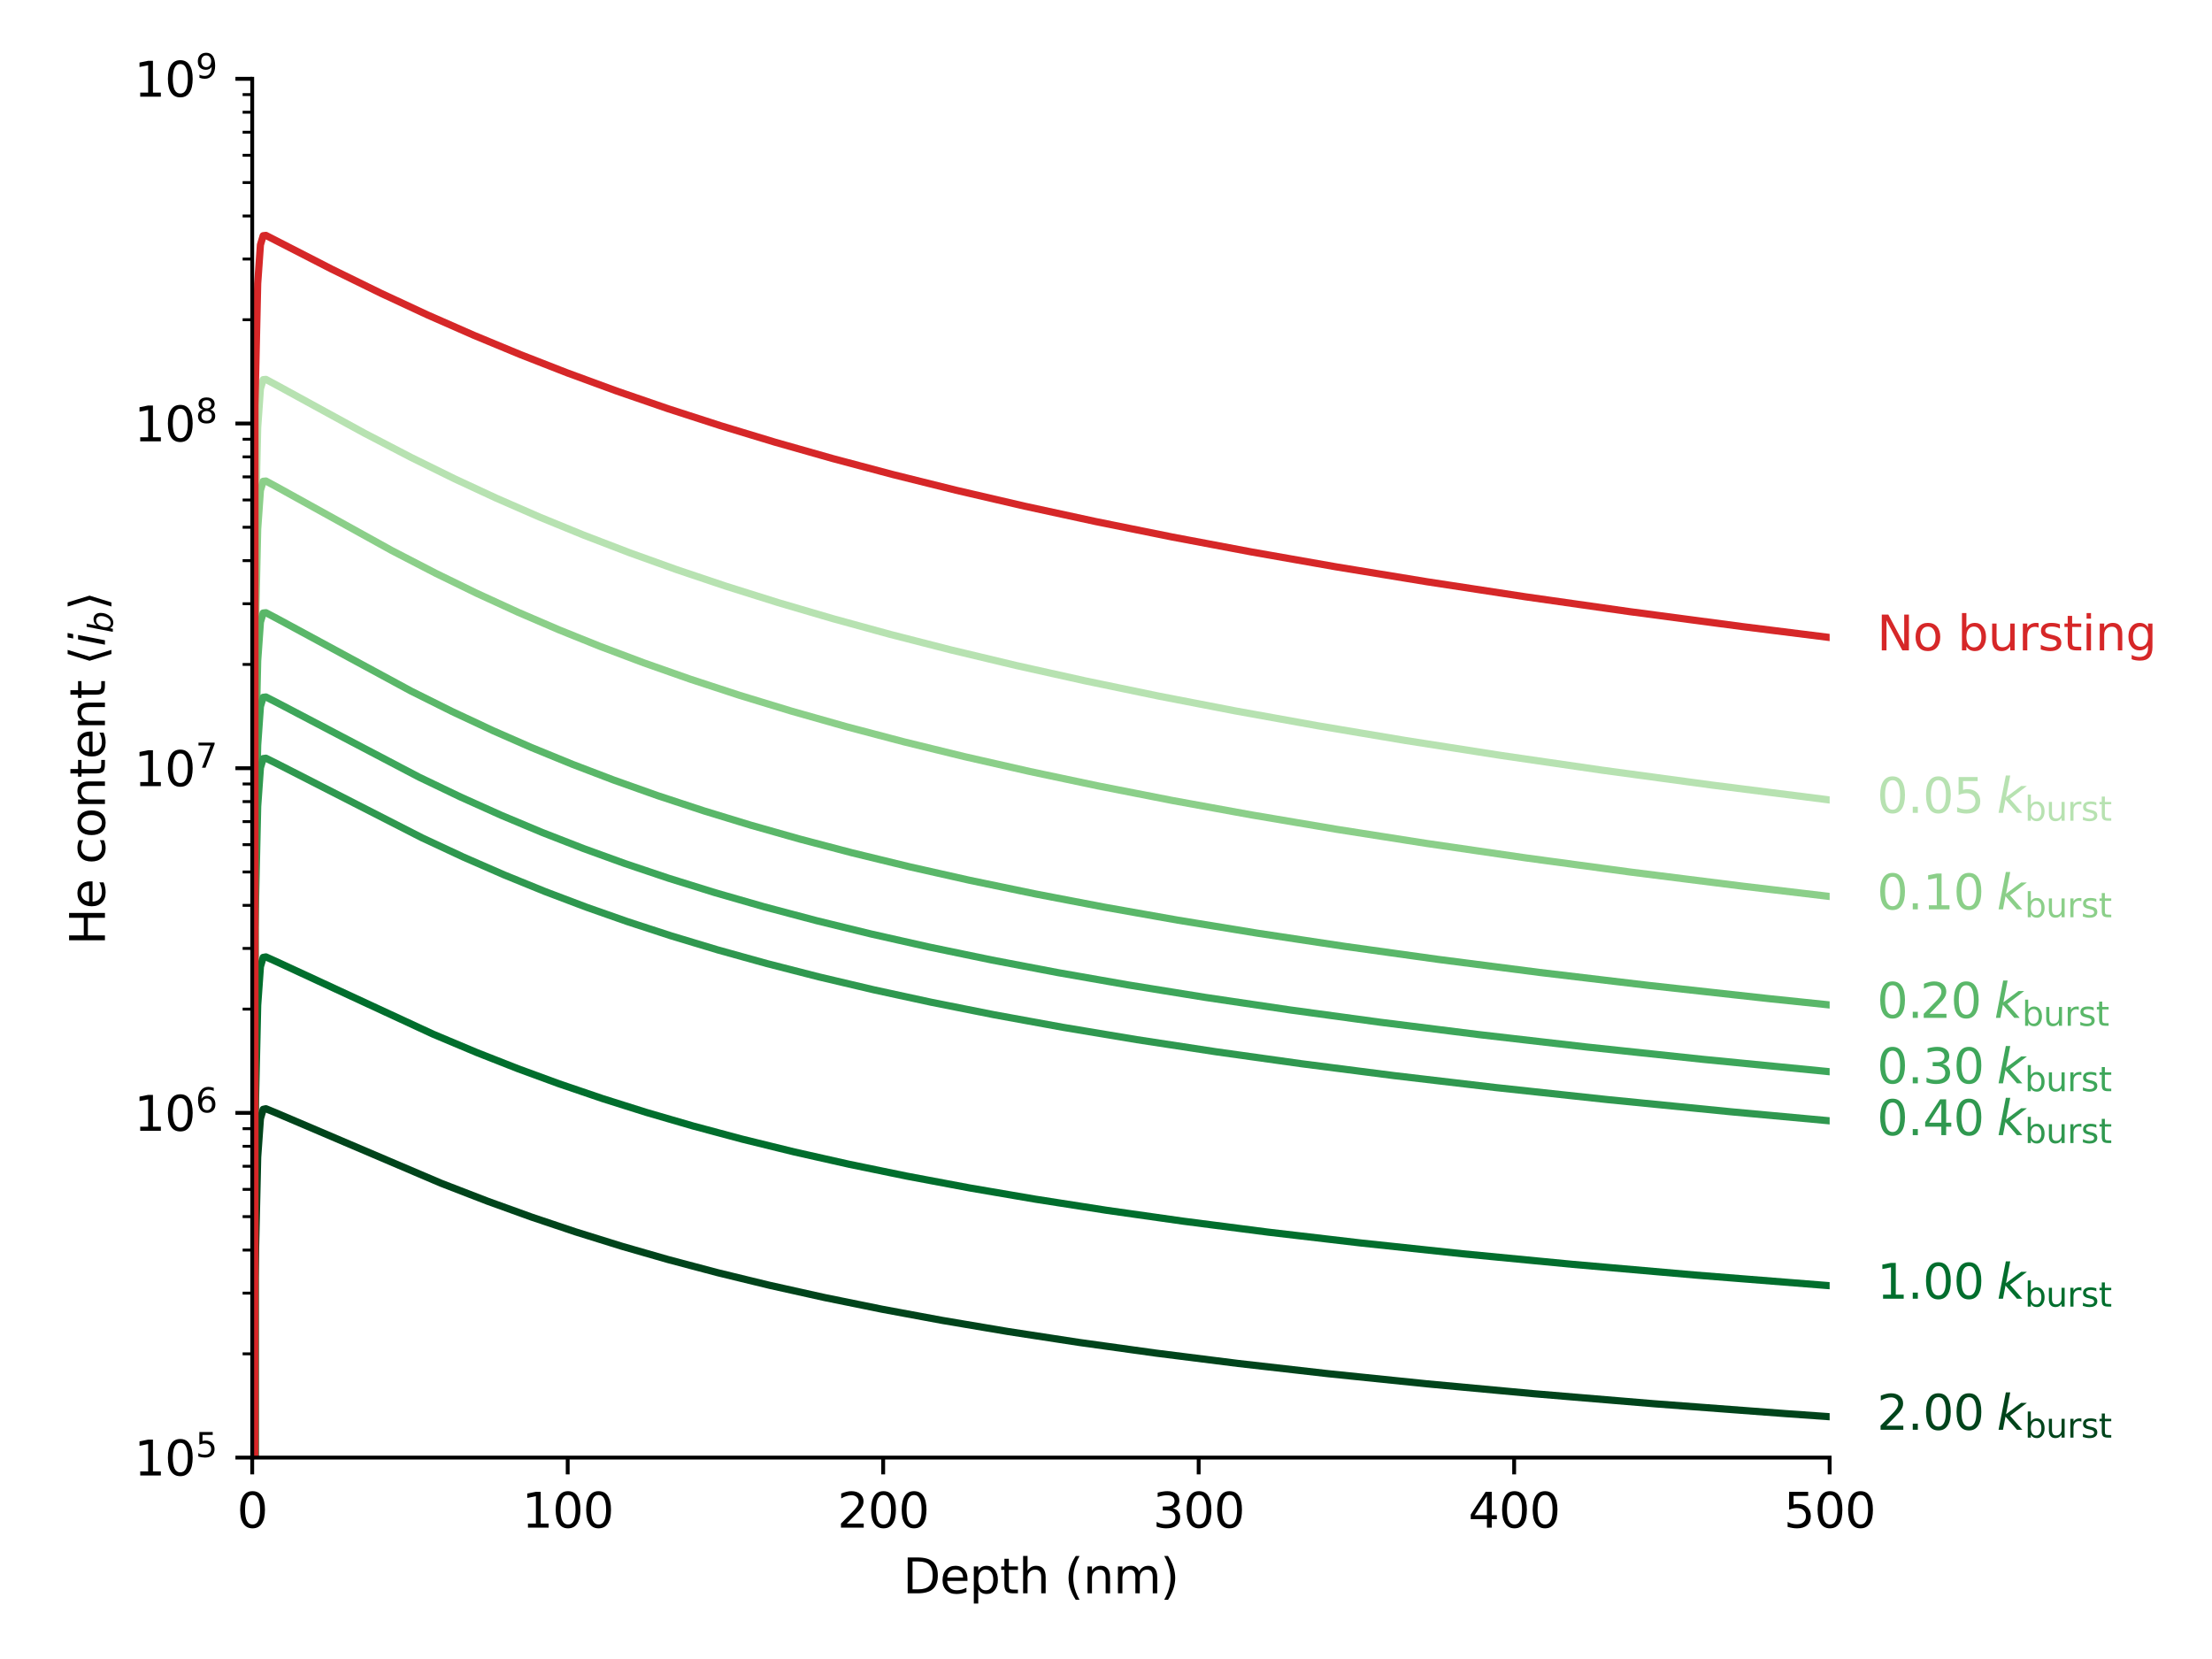 <?xml version="1.0"?>
 <svg xmlns:xlink="http://www.w3.org/1999/xlink" width="460.8" height="345.6" viewBox="0 0 460.8 345.6" xmlns="http://www.w3.org/2000/svg" version="1.1">  <defs> <style type="text/css">*{stroke-linejoin: round; stroke-linecap: butt}</style> </defs> <g id="figure_1"> <g id="patch_1"> <path d="M 0 345.6 L 460.8 345.6 L 460.8 0 L 0 0 z " style="fill: #ffffff"></path> </g> <g id="axes_1"> <g id="patch_2"> <path d="M 52.541 303.64 L 381.146 303.64 L 381.146 16.416 L 52.541 16.416 z " style="fill: #ffffff"></path> </g> <g id="matplotlib.axis_1"> <g id="xtick_1"> <g id="line2d_1"> <defs> <path id="m14ada46b7d" d="M 0 0 L 0 3.5 " style="stroke: #000000; stroke-width: 0.8"></path> </defs> <g> <use xlink:href="#m14ada46b7d" x="52.541" y="303.64" style="stroke: #000000; stroke-width: 0.8"></use> </g> </g> <g id="text_1">  <g transform="translate(49.359 318.238)scale(0.1 -0.1)"> <defs> <path id="DejaVuSans-30" d="M 2034 4250 Q 1547 4250 1301 3770 Q 1056 3291 1056 2328 Q 1056 1369 1301 889 Q 1547 409 2034 409 Q 2525 409 2770 889 Q 3016 1369 3016 2328 Q 3016 3291 2770 3770 Q 2525 4250 2034 4250 z M 2034 4750 Q 2819 4750 3233 4129 Q 3647 3509 3647 2328 Q 3647 1150 3233 529 Q 2819 -91 2034 -91 Q 1250 -91 836 529 Q 422 1150 422 2328 Q 422 3509 836 4129 Q 1250 4750 2034 4750 z " transform="scale(0.016)"></path> </defs> <use xlink:href="#DejaVuSans-30"></use> </g> </g> </g> <g id="xtick_2"> <g id="line2d_2"> <g> <use xlink:href="#m14ada46b7d" x="118.262" y="303.64" style="stroke: #000000; stroke-width: 0.8"></use> </g> </g> <g id="text_2">  <g transform="translate(108.718 318.238)scale(0.1 -0.1)"> <defs> <path id="DejaVuSans-31" d="M 794 531 L 1825 531 L 1825 4091 L 703 3866 L 703 4441 L 1819 4666 L 2450 4666 L 2450 531 L 3481 531 L 3481 0 L 794 0 L 794 531 z " transform="scale(0.016)"></path> </defs> <use xlink:href="#DejaVuSans-31"></use> <use xlink:href="#DejaVuSans-30" x="63.623"></use> <use xlink:href="#DejaVuSans-30" x="127.246"></use> </g> </g> </g> <g id="xtick_3"> <g id="line2d_3"> <g> <use xlink:href="#m14ada46b7d" x="183.983" y="303.64" style="stroke: #000000; stroke-width: 0.8"></use> </g> </g> <g id="text_3">  <g transform="translate(174.439 318.238)scale(0.1 -0.1)"> <defs> <path id="DejaVuSans-32" d="M 1228 531 L 3431 531 L 3431 0 L 469 0 L 469 531 Q 828 903 1448 1529 Q 2069 2156 2228 2338 Q 2531 2678 2651 2914 Q 2772 3150 2772 3378 Q 2772 3750 2511 3984 Q 2250 4219 1831 4219 Q 1534 4219 1204 4116 Q 875 4013 500 3803 L 500 4441 Q 881 4594 1212 4672 Q 1544 4750 1819 4750 Q 2544 4750 2975 4387 Q 3406 4025 3406 3419 Q 3406 3131 3298 2873 Q 3191 2616 2906 2266 Q 2828 2175 2409 1742 Q 1991 1309 1228 531 z " transform="scale(0.016)"></path> </defs> <use xlink:href="#DejaVuSans-32"></use> <use xlink:href="#DejaVuSans-30" x="63.623"></use> <use xlink:href="#DejaVuSans-30" x="127.246"></use> </g> </g> </g> <g id="xtick_4"> <g id="line2d_4"> <g> <use xlink:href="#m14ada46b7d" x="249.704" y="303.64" style="stroke: #000000; stroke-width: 0.8"></use> </g> </g> <g id="text_4">  <g transform="translate(240.16 318.238)scale(0.1 -0.1)"> <defs> <path id="DejaVuSans-33" d="M 2597 2516 Q 3050 2419 3304 2112 Q 3559 1806 3559 1356 Q 3559 666 3084 287 Q 2609 -91 1734 -91 Q 1441 -91 1130 -33 Q 819 25 488 141 L 488 750 Q 750 597 1062 519 Q 1375 441 1716 441 Q 2309 441 2620 675 Q 2931 909 2931 1356 Q 2931 1769 2642 2001 Q 2353 2234 1838 2234 L 1294 2234 L 1294 2753 L 1863 2753 Q 2328 2753 2575 2939 Q 2822 3125 2822 3475 Q 2822 3834 2567 4026 Q 2313 4219 1838 4219 Q 1578 4219 1281 4162 Q 984 4106 628 3988 L 628 4550 Q 988 4650 1302 4700 Q 1616 4750 1894 4750 Q 2613 4750 3031 4423 Q 3450 4097 3450 3541 Q 3450 3153 3228 2886 Q 3006 2619 2597 2516 z " transform="scale(0.016)"></path> </defs> <use xlink:href="#DejaVuSans-33"></use> <use xlink:href="#DejaVuSans-30" x="63.623"></use> <use xlink:href="#DejaVuSans-30" x="127.246"></use> </g> </g> </g> <g id="xtick_5"> <g id="line2d_5"> <g> <use xlink:href="#m14ada46b7d" x="315.425" y="303.64" style="stroke: #000000; stroke-width: 0.8"></use> </g> </g> <g id="text_5">  <g transform="translate(305.882 318.238)scale(0.1 -0.1)"> <defs> <path id="DejaVuSans-34" d="M 2419 4116 L 825 1625 L 2419 1625 L 2419 4116 z M 2253 4666 L 3047 4666 L 3047 1625 L 3713 1625 L 3713 1100 L 3047 1100 L 3047 0 L 2419 0 L 2419 1100 L 313 1100 L 313 1709 L 2253 4666 z " transform="scale(0.016)"></path> </defs> <use xlink:href="#DejaVuSans-34"></use> <use xlink:href="#DejaVuSans-30" x="63.623"></use> <use xlink:href="#DejaVuSans-30" x="127.246"></use> </g> </g> </g> <g id="xtick_6"> <g id="line2d_6"> <g> <use xlink:href="#m14ada46b7d" x="381.146" y="303.64" style="stroke: #000000; stroke-width: 0.8"></use> </g> </g> <g id="text_6">  <g transform="translate(371.603 318.238)scale(0.1 -0.1)"> <defs> <path id="DejaVuSans-35" d="M 691 4666 L 3169 4666 L 3169 4134 L 1269 4134 L 1269 2991 Q 1406 3038 1543 3061 Q 1681 3084 1819 3084 Q 2600 3084 3056 2656 Q 3513 2228 3513 1497 Q 3513 744 3044 326 Q 2575 -91 1722 -91 Q 1428 -91 1123 -41 Q 819 9 494 109 L 494 744 Q 775 591 1075 516 Q 1375 441 1709 441 Q 2250 441 2565 725 Q 2881 1009 2881 1497 Q 2881 1984 2565 2268 Q 2250 2553 1709 2553 Q 1456 2553 1204 2497 Q 953 2441 691 2322 L 691 4666 z " transform="scale(0.016)"></path> </defs> <use xlink:href="#DejaVuSans-35"></use> <use xlink:href="#DejaVuSans-30" x="63.623"></use> <use xlink:href="#DejaVuSans-30" x="127.246"></use> </g> </g> </g> <g id="text_7">  <g transform="translate(188.084 331.917)scale(0.1 -0.1)"> <defs> <path id="DejaVuSans-44" d="M 1259 4147 L 1259 519 L 2022 519 Q 2988 519 3436 956 Q 3884 1394 3884 2338 Q 3884 3275 3436 3711 Q 2988 4147 2022 4147 L 1259 4147 z M 628 4666 L 1925 4666 Q 3281 4666 3915 4102 Q 4550 3538 4550 2338 Q 4550 1131 3912 565 Q 3275 0 1925 0 L 628 0 L 628 4666 z " transform="scale(0.016)"></path> <path id="DejaVuSans-65" d="M 3597 1894 L 3597 1613 L 953 1613 Q 991 1019 1311 708 Q 1631 397 2203 397 Q 2534 397 2845 478 Q 3156 559 3463 722 L 3463 178 Q 3153 47 2828 -22 Q 2503 -91 2169 -91 Q 1331 -91 842 396 Q 353 884 353 1716 Q 353 2575 817 3079 Q 1281 3584 2069 3584 Q 2775 3584 3186 3129 Q 3597 2675 3597 1894 z M 3022 2063 Q 3016 2534 2758 2815 Q 2500 3097 2075 3097 Q 1594 3097 1305 2825 Q 1016 2553 972 2059 L 3022 2063 z " transform="scale(0.016)"></path> <path id="DejaVuSans-70" d="M 1159 525 L 1159 -1331 L 581 -1331 L 581 3500 L 1159 3500 L 1159 2969 Q 1341 3281 1617 3432 Q 1894 3584 2278 3584 Q 2916 3584 3314 3078 Q 3713 2572 3713 1747 Q 3713 922 3314 415 Q 2916 -91 2278 -91 Q 1894 -91 1617 61 Q 1341 213 1159 525 z M 3116 1747 Q 3116 2381 2855 2742 Q 2594 3103 2138 3103 Q 1681 3103 1420 2742 Q 1159 2381 1159 1747 Q 1159 1113 1420 752 Q 1681 391 2138 391 Q 2594 391 2855 752 Q 3116 1113 3116 1747 z " transform="scale(0.016)"></path> <path id="DejaVuSans-74" d="M 1172 4494 L 1172 3500 L 2356 3500 L 2356 3053 L 1172 3053 L 1172 1153 Q 1172 725 1289 603 Q 1406 481 1766 481 L 2356 481 L 2356 0 L 1766 0 Q 1100 0 847 248 Q 594 497 594 1153 L 594 3053 L 172 3053 L 172 3500 L 594 3500 L 594 4494 L 1172 4494 z " transform="scale(0.016)"></path> <path id="DejaVuSans-68" d="M 3513 2113 L 3513 0 L 2938 0 L 2938 2094 Q 2938 2591 2744 2837 Q 2550 3084 2163 3084 Q 1697 3084 1428 2787 Q 1159 2491 1159 1978 L 1159 0 L 581 0 L 581 4863 L 1159 4863 L 1159 2956 Q 1366 3272 1645 3428 Q 1925 3584 2291 3584 Q 2894 3584 3203 3211 Q 3513 2838 3513 2113 z " transform="scale(0.016)"></path> <path id="DejaVuSans-20" transform="scale(0.016)"></path> <path id="DejaVuSans-28" d="M 1984 4856 Q 1566 4138 1362 3434 Q 1159 2731 1159 2009 Q 1159 1288 1364 580 Q 1569 -128 1984 -844 L 1484 -844 Q 1016 -109 783 600 Q 550 1309 550 2009 Q 550 2706 781 3412 Q 1013 4119 1484 4856 L 1984 4856 z " transform="scale(0.016)"></path> <path id="DejaVuSans-6e" d="M 3513 2113 L 3513 0 L 2938 0 L 2938 2094 Q 2938 2591 2744 2837 Q 2550 3084 2163 3084 Q 1697 3084 1428 2787 Q 1159 2491 1159 1978 L 1159 0 L 581 0 L 581 3500 L 1159 3500 L 1159 2956 Q 1366 3272 1645 3428 Q 1925 3584 2291 3584 Q 2894 3584 3203 3211 Q 3513 2838 3513 2113 z " transform="scale(0.016)"></path> <path id="DejaVuSans-6d" d="M 3328 2828 Q 3544 3216 3844 3400 Q 4144 3584 4550 3584 Q 5097 3584 5394 3201 Q 5691 2819 5691 2113 L 5691 0 L 5113 0 L 5113 2094 Q 5113 2597 4934 2840 Q 4756 3084 4391 3084 Q 3944 3084 3684 2787 Q 3425 2491 3425 1978 L 3425 0 L 2847 0 L 2847 2094 Q 2847 2600 2669 2842 Q 2491 3084 2119 3084 Q 1678 3084 1418 2786 Q 1159 2488 1159 1978 L 1159 0 L 581 0 L 581 3500 L 1159 3500 L 1159 2956 Q 1356 3278 1631 3431 Q 1906 3584 2284 3584 Q 2666 3584 2933 3390 Q 3200 3197 3328 2828 z " transform="scale(0.016)"></path> <path id="DejaVuSans-29" d="M 513 4856 L 1013 4856 Q 1481 4119 1714 3412 Q 1947 2706 1947 2009 Q 1947 1309 1714 600 Q 1481 -109 1013 -844 L 513 -844 Q 928 -128 1133 580 Q 1338 1288 1338 2009 Q 1338 2731 1133 3434 Q 928 4138 513 4856 z " transform="scale(0.016)"></path> </defs> <use xlink:href="#DejaVuSans-44"></use> <use xlink:href="#DejaVuSans-65" x="77.002"></use> <use xlink:href="#DejaVuSans-70" x="138.525"></use> <use xlink:href="#DejaVuSans-74" x="202.002"></use> <use xlink:href="#DejaVuSans-68" x="241.211"></use> <use xlink:href="#DejaVuSans-20" x="304.59"></use> <use xlink:href="#DejaVuSans-28" x="336.377"></use> <use xlink:href="#DejaVuSans-6e" x="375.391"></use> <use xlink:href="#DejaVuSans-6d" x="438.77"></use> <use xlink:href="#DejaVuSans-29" x="536.182"></use> </g> </g> </g> <g id="matplotlib.axis_2"> <g id="ytick_1"> <g id="line2d_7"> <defs> <path id="m040ff8337c" d="M 0 0 L -3.5 0 " style="stroke: #000000; stroke-width: 0.8"></path> </defs> <g> <use xlink:href="#m040ff8337c" x="52.541" y="303.64" style="stroke: #000000; stroke-width: 0.8"></use> </g> </g> <g id="text_8">  <g transform="translate(27.941 307.439)scale(0.1 -0.1)"> <use xlink:href="#DejaVuSans-31" transform="translate(0 0.684)"></use> <use xlink:href="#DejaVuSans-30" transform="translate(63.623 0.684)"></use> <use xlink:href="#DejaVuSans-35" transform="translate(128.203 38.966)scale(0.7)"></use> </g> </g> </g> <g id="ytick_2"> <g id="line2d_8"> <g> <use xlink:href="#m040ff8337c" x="52.541" y="231.834" style="stroke: #000000; stroke-width: 0.8"></use> </g> </g> <g id="text_9">  <g transform="translate(27.941 235.633)scale(0.1 -0.1)"> <defs> <path id="DejaVuSans-36" d="M 2113 2584 Q 1688 2584 1439 2293 Q 1191 2003 1191 1497 Q 1191 994 1439 701 Q 1688 409 2113 409 Q 2538 409 2786 701 Q 3034 994 3034 1497 Q 3034 2003 2786 2293 Q 2538 2584 2113 2584 z M 3366 4563 L 3366 3988 Q 3128 4100 2886 4159 Q 2644 4219 2406 4219 Q 1781 4219 1451 3797 Q 1122 3375 1075 2522 Q 1259 2794 1537 2939 Q 1816 3084 2150 3084 Q 2853 3084 3261 2657 Q 3669 2231 3669 1497 Q 3669 778 3244 343 Q 2819 -91 2113 -91 Q 1303 -91 875 529 Q 447 1150 447 2328 Q 447 3434 972 4092 Q 1497 4750 2381 4750 Q 2619 4750 2861 4703 Q 3103 4656 3366 4563 z " transform="scale(0.016)"></path> </defs> <use xlink:href="#DejaVuSans-31" transform="translate(0 0.766)"></use> <use xlink:href="#DejaVuSans-30" transform="translate(63.623 0.766)"></use> <use xlink:href="#DejaVuSans-36" transform="translate(128.203 39.047)scale(0.7)"></use> </g> </g> </g> <g id="ytick_3"> <g id="line2d_9"> <g> <use xlink:href="#m040ff8337c" x="52.541" y="160.028" style="stroke: #000000; stroke-width: 0.8"></use> </g> </g> <g id="text_10">  <g transform="translate(27.941 163.827)scale(0.1 -0.1)"> <defs> <path id="DejaVuSans-37" d="M 525 4666 L 3525 4666 L 3525 4397 L 1831 0 L 1172 0 L 2766 4134 L 525 4134 L 525 4666 z " transform="scale(0.016)"></path> </defs> <use xlink:href="#DejaVuSans-31" transform="translate(0 0.684)"></use> <use xlink:href="#DejaVuSans-30" transform="translate(63.623 0.684)"></use> <use xlink:href="#DejaVuSans-37" transform="translate(128.203 38.966)scale(0.7)"></use> </g> </g> </g> <g id="ytick_4"> <g id="line2d_10"> <g> <use xlink:href="#m040ff8337c" x="52.541" y="88.222" style="stroke: #000000; stroke-width: 0.8"></use> </g> </g> <g id="text_11">  <g transform="translate(27.941 92.021)scale(0.1 -0.1)"> <defs> <path id="DejaVuSans-38" d="M 2034 2216 Q 1584 2216 1326 1975 Q 1069 1734 1069 1313 Q 1069 891 1326 650 Q 1584 409 2034 409 Q 2484 409 2743 651 Q 3003 894 3003 1313 Q 3003 1734 2745 1975 Q 2488 2216 2034 2216 z M 1403 2484 Q 997 2584 770 2862 Q 544 3141 544 3541 Q 544 4100 942 4425 Q 1341 4750 2034 4750 Q 2731 4750 3128 4425 Q 3525 4100 3525 3541 Q 3525 3141 3298 2862 Q 3072 2584 2669 2484 Q 3125 2378 3379 2068 Q 3634 1759 3634 1313 Q 3634 634 3220 271 Q 2806 -91 2034 -91 Q 1263 -91 848 271 Q 434 634 434 1313 Q 434 1759 690 2068 Q 947 2378 1403 2484 z M 1172 3481 Q 1172 3119 1398 2916 Q 1625 2713 2034 2713 Q 2441 2713 2670 2916 Q 2900 3119 2900 3481 Q 2900 3844 2670 4047 Q 2441 4250 2034 4250 Q 1625 4250 1398 4047 Q 1172 3844 1172 3481 z " transform="scale(0.016)"></path> </defs> <use xlink:href="#DejaVuSans-31" transform="translate(0 0.766)"></use> <use xlink:href="#DejaVuSans-30" transform="translate(63.623 0.766)"></use> <use xlink:href="#DejaVuSans-38" transform="translate(128.203 39.047)scale(0.7)"></use> </g> </g> </g> <g id="ytick_5"> <g id="line2d_11"> <g> <use xlink:href="#m040ff8337c" x="52.541" y="16.416" style="stroke: #000000; stroke-width: 0.8"></use> </g> </g> <g id="text_12">  <g transform="translate(27.941 20.215)scale(0.1 -0.1)"> <defs> <path id="DejaVuSans-39" d="M 703 97 L 703 672 Q 941 559 1184 500 Q 1428 441 1663 441 Q 2288 441 2617 861 Q 2947 1281 2994 2138 Q 2813 1869 2534 1725 Q 2256 1581 1919 1581 Q 1219 1581 811 2004 Q 403 2428 403 3163 Q 403 3881 828 4315 Q 1253 4750 1959 4750 Q 2769 4750 3195 4129 Q 3622 3509 3622 2328 Q 3622 1225 3098 567 Q 2575 -91 1691 -91 Q 1453 -91 1209 -44 Q 966 3 703 97 z M 1959 2075 Q 2384 2075 2632 2365 Q 2881 2656 2881 3163 Q 2881 3666 2632 3958 Q 2384 4250 1959 4250 Q 1534 4250 1286 3958 Q 1038 3666 1038 3163 Q 1038 2656 1286 2365 Q 1534 2075 1959 2075 z " transform="scale(0.016)"></path> </defs> <use xlink:href="#DejaVuSans-31" transform="translate(0 0.766)"></use> <use xlink:href="#DejaVuSans-30" transform="translate(63.623 0.766)"></use> <use xlink:href="#DejaVuSans-39" transform="translate(128.203 39.047)scale(0.7)"></use> </g> </g> </g> <g id="ytick_6"> <g id="line2d_12"> <defs> <path id="mca5b4e9076" d="M 0 0 L -2 0 " style="stroke: #000000; stroke-width: 0.6"></path> </defs> <g> <use xlink:href="#mca5b4e9076" x="52.541" y="282.024" style="stroke: #000000; stroke-width: 0.6"></use> </g> </g> </g> <g id="ytick_7"> <g id="line2d_13"> <g> <use xlink:href="#mca5b4e9076" x="52.541" y="269.38" style="stroke: #000000; stroke-width: 0.6"></use> </g> </g> </g> <g id="ytick_8"> <g id="line2d_14"> <g> <use xlink:href="#mca5b4e9076" x="52.541" y="260.408" style="stroke: #000000; stroke-width: 0.6"></use> </g> </g> </g> <g id="ytick_9"> <g id="line2d_15"> <g> <use xlink:href="#mca5b4e9076" x="52.541" y="253.45" style="stroke: #000000; stroke-width: 0.6"></use> </g> </g> </g> <g id="ytick_10"> <g id="line2d_16"> <g> <use xlink:href="#mca5b4e9076" x="52.541" y="247.764" style="stroke: #000000; stroke-width: 0.6"></use> </g> </g> </g> <g id="ytick_11"> <g id="line2d_17"> <g> <use xlink:href="#mca5b4e9076" x="52.541" y="242.957" style="stroke: #000000; stroke-width: 0.6"></use> </g> </g> </g> <g id="ytick_12"> <g id="line2d_18"> <g> <use xlink:href="#mca5b4e9076" x="52.541" y="238.793" style="stroke: #000000; stroke-width: 0.6"></use> </g> </g> </g> <g id="ytick_13"> <g id="line2d_19"> <g> <use xlink:href="#mca5b4e9076" x="52.541" y="235.12" style="stroke: #000000; stroke-width: 0.6"></use> </g> </g> </g> <g id="ytick_14"> <g id="line2d_20"> <g> <use xlink:href="#mca5b4e9076" x="52.541" y="210.218" style="stroke: #000000; stroke-width: 0.6"></use> </g> </g> </g> <g id="ytick_15"> <g id="line2d_21"> <g> <use xlink:href="#mca5b4e9076" x="52.541" y="197.574" style="stroke: #000000; stroke-width: 0.6"></use> </g> </g> </g> <g id="ytick_16"> <g id="line2d_22"> <g> <use xlink:href="#mca5b4e9076" x="52.541" y="188.602" style="stroke: #000000; stroke-width: 0.6"></use> </g> </g> </g> <g id="ytick_17"> <g id="line2d_23"> <g> <use xlink:href="#mca5b4e9076" x="52.541" y="181.644" style="stroke: #000000; stroke-width: 0.6"></use> </g> </g> </g> <g id="ytick_18"> <g id="line2d_24"> <g> <use xlink:href="#mca5b4e9076" x="52.541" y="175.958" style="stroke: #000000; stroke-width: 0.6"></use> </g> </g> </g> <g id="ytick_19"> <g id="line2d_25"> <g> <use xlink:href="#mca5b4e9076" x="52.541" y="171.151" style="stroke: #000000; stroke-width: 0.6"></use> </g> </g> </g> <g id="ytick_20"> <g id="line2d_26"> <g> <use xlink:href="#mca5b4e9076" x="52.541" y="166.987" style="stroke: #000000; stroke-width: 0.6"></use> </g> </g> </g> <g id="ytick_21"> <g id="line2d_27"> <g> <use xlink:href="#mca5b4e9076" x="52.541" y="163.314" style="stroke: #000000; stroke-width: 0.6"></use> </g> </g> </g> <g id="ytick_22"> <g id="line2d_28"> <g> <use xlink:href="#mca5b4e9076" x="52.541" y="138.412" style="stroke: #000000; stroke-width: 0.6"></use> </g> </g> </g> <g id="ytick_23"> <g id="line2d_29"> <g> <use xlink:href="#mca5b4e9076" x="52.541" y="125.768" style="stroke: #000000; stroke-width: 0.6"></use> </g> </g> </g> <g id="ytick_24"> <g id="line2d_30"> <g> <use xlink:href="#mca5b4e9076" x="52.541" y="116.796" style="stroke: #000000; stroke-width: 0.6"></use> </g> </g> </g> <g id="ytick_25"> <g id="line2d_31"> <g> <use xlink:href="#mca5b4e9076" x="52.541" y="109.838" style="stroke: #000000; stroke-width: 0.6"></use> </g> </g> </g> <g id="ytick_26"> <g id="line2d_32"> <g> <use xlink:href="#mca5b4e9076" x="52.541" y="104.152" style="stroke: #000000; stroke-width: 0.6"></use> </g> </g> </g> <g id="ytick_27"> <g id="line2d_33"> <g> <use xlink:href="#mca5b4e9076" x="52.541" y="99.345" style="stroke: #000000; stroke-width: 0.6"></use> </g> </g> </g> <g id="ytick_28"> <g id="line2d_34"> <g> <use xlink:href="#mca5b4e9076" x="52.541" y="95.181" style="stroke: #000000; stroke-width: 0.6"></use> </g> </g> </g> <g id="ytick_29"> <g id="line2d_35"> <g> <use xlink:href="#mca5b4e9076" x="52.541" y="91.508" style="stroke: #000000; stroke-width: 0.6"></use> </g> </g> </g> <g id="ytick_30"> <g id="line2d_36"> <g> <use xlink:href="#mca5b4e9076" x="52.541" y="66.606" style="stroke: #000000; stroke-width: 0.6"></use> </g> </g> </g> <g id="ytick_31"> <g id="line2d_37"> <g> <use xlink:href="#mca5b4e9076" x="52.541" y="53.962" style="stroke: #000000; stroke-width: 0.6"></use> </g> </g> </g> <g id="ytick_32"> <g id="line2d_38"> <g> <use xlink:href="#mca5b4e9076" x="52.541" y="44.99" style="stroke: #000000; stroke-width: 0.6"></use> </g> </g> </g> <g id="ytick_33"> <g id="line2d_39"> <g> <use xlink:href="#mca5b4e9076" x="52.541" y="38.032" style="stroke: #000000; stroke-width: 0.6"></use> </g> </g> </g> <g id="ytick_34"> <g id="line2d_40"> <g> <use xlink:href="#mca5b4e9076" x="52.541" y="32.346" style="stroke: #000000; stroke-width: 0.6"></use> </g> </g> </g> <g id="ytick_35"> <g id="line2d_41"> <g> <use xlink:href="#mca5b4e9076" x="52.541" y="27.539" style="stroke: #000000; stroke-width: 0.6"></use> </g> </g> </g> <g id="ytick_36"> <g id="line2d_42"> <g> <use xlink:href="#mca5b4e9076" x="52.541" y="23.375" style="stroke: #000000; stroke-width: 0.6"></use> </g> </g> </g> <g id="ytick_37"> <g id="line2d_43"> <g> <use xlink:href="#mca5b4e9076" x="52.541" y="19.702" style="stroke: #000000; stroke-width: 0.6"></use> </g> </g> </g> <g id="text_13">  <g transform="translate(21.861 196.878)rotate(-90)scale(0.1 -0.1)"> <defs> <path id="DejaVuSans-48" d="M 628 4666 L 1259 4666 L 1259 2753 L 3553 2753 L 3553 4666 L 4184 4666 L 4184 0 L 3553 0 L 3553 2222 L 1259 2222 L 1259 0 L 628 0 L 628 4666 z " transform="scale(0.016)"></path> <path id="DejaVuSans-63" d="M 3122 3366 L 3122 2828 Q 2878 2963 2633 3030 Q 2388 3097 2138 3097 Q 1578 3097 1268 2742 Q 959 2388 959 1747 Q 959 1106 1268 751 Q 1578 397 2138 397 Q 2388 397 2633 464 Q 2878 531 3122 666 L 3122 134 Q 2881 22 2623 -34 Q 2366 -91 2075 -91 Q 1284 -91 818 406 Q 353 903 353 1747 Q 353 2603 823 3093 Q 1294 3584 2113 3584 Q 2378 3584 2631 3529 Q 2884 3475 3122 3366 z " transform="scale(0.016)"></path> <path id="DejaVuSans-6f" d="M 1959 3097 Q 1497 3097 1228 2736 Q 959 2375 959 1747 Q 959 1119 1226 758 Q 1494 397 1959 397 Q 2419 397 2687 759 Q 2956 1122 2956 1747 Q 2956 2369 2687 2733 Q 2419 3097 1959 3097 z M 1959 3584 Q 2709 3584 3137 3096 Q 3566 2609 3566 1747 Q 3566 888 3137 398 Q 2709 -91 1959 -91 Q 1206 -91 779 398 Q 353 888 353 1747 Q 353 2609 779 3096 Q 1206 3584 1959 3584 z " transform="scale(0.016)"></path> <path id="DejaVuSans-27e8" d="M 572 2006 L 1453 4856 L 1984 4856 L 1103 2006 L 1984 -844 L 1453 -844 L 572 2006 z " transform="scale(0.016)"></path> <path id="DejaVuSans-Oblique-69" d="M 1172 4863 L 1747 4863 L 1606 4134 L 1031 4134 L 1172 4863 z M 909 3500 L 1484 3500 L 800 0 L 225 0 L 909 3500 z " transform="scale(0.016)"></path> <path id="DejaVuSans-Oblique-62" d="M 3169 2138 Q 3169 2591 2961 2847 Q 2753 3103 2388 3103 Q 2122 3103 1889 2973 Q 1656 2844 1484 2597 Q 1303 2338 1198 1995 Q 1094 1653 1094 1313 Q 1094 881 1298 636 Q 1503 391 1863 391 Q 2134 391 2365 517 Q 2597 644 2772 891 Q 2950 1147 3059 1487 Q 3169 1828 3169 2138 z M 1381 2969 Q 1594 3256 1914 3420 Q 2234 3584 2584 3584 Q 3122 3584 3439 3221 Q 3756 2859 3756 2241 Q 3756 1734 3570 1259 Q 3384 784 3041 416 Q 2816 172 2522 40 Q 2228 -91 1906 -91 Q 1566 -91 1316 65 Q 1066 222 909 531 L 806 0 L 231 0 L 1178 4863 L 1753 4863 L 1381 2969 z " transform="scale(0.016)"></path> <path id="DejaVuSans-27e9" d="M 1925 2006 L 1044 -844 L 513 -844 L 1394 2006 L 513 4856 L 1044 4856 L 1925 2006 z " transform="scale(0.016)"></path> </defs> <use xlink:href="#DejaVuSans-48" transform="translate(0 0.016)"></use> <use xlink:href="#DejaVuSans-65" transform="translate(75.195 0.016)"></use> <use xlink:href="#DejaVuSans-20" transform="translate(136.719 0.016)"></use> <use xlink:href="#DejaVuSans-63" transform="translate(168.506 0.016)"></use> <use xlink:href="#DejaVuSans-6f" transform="translate(223.486 0.016)"></use> <use xlink:href="#DejaVuSans-6e" transform="translate(284.668 0.016)"></use> <use xlink:href="#DejaVuSans-74" transform="translate(348.047 0.016)"></use> <use xlink:href="#DejaVuSans-65" transform="translate(387.256 0.016)"></use> <use xlink:href="#DejaVuSans-6e" transform="translate(448.779 0.016)"></use> <use xlink:href="#DejaVuSans-74" transform="translate(512.158 0.016)"></use> <use xlink:href="#DejaVuSans-20" transform="translate(551.367 0.016)"></use> <use xlink:href="#DejaVuSans-27e8" transform="translate(583.154 0.016)"></use> <use xlink:href="#DejaVuSans-Oblique-69" transform="translate(622.168 0.016)"></use> <use xlink:href="#DejaVuSans-Oblique-62" transform="translate(649.951 -16.391)scale(0.7)"></use> <use xlink:href="#DejaVuSans-27e9" transform="translate(697.119 0.016)"></use> </g> </g> </g> <g id="line2d_44"> <path d="M 53.109 346.6 L 53.111 114.414 L 53.682 89.052 L 54.252 80.976 L 54.823 79.09 L 55.393 79.034 L 57.675 80.26 L 75.931 90.243 L 85.629 95.283 L 94.757 99.773 L 103.315 103.745 L 112.443 107.73 L 121.571 111.467 L 131.269 115.187 L 140.968 118.668 L 151.236 122.119 L 162.076 125.524 L 173.486 128.873 L 185.466 132.157 L 198.017 135.37 L 211.709 138.639 L 225.971 141.813 L 241.375 145.008 L 257.349 148.095 L 274.464 151.18 L 292.72 154.247 L 312.687 157.371 L 333.795 160.446 L 356.615 163.543 L 380.576 166.574 L 380.576 166.574 " clip-path="url(#p93f90fc477)" style="fill: none; stroke: #b7e2b1; stroke-width: 1.5; stroke-linecap: square"></path> </g> <g id="line2d_45"> <path d="M 53.11 346.6 L 53.111 135.569 L 53.682 110.22 L 54.252 102.147 L 54.823 100.262 L 55.393 100.207 L 57.675 101.441 L 81.636 114.699 L 90.764 119.422 L 99.321 123.599 L 107.879 127.523 L 116.436 131.201 L 124.994 134.647 L 134.122 138.086 L 143.82 141.494 L 154.089 144.855 L 164.928 148.155 L 176.338 151.384 L 188.319 154.537 L 200.87 157.608 L 214.562 160.721 L 228.824 163.734 L 244.227 166.756 L 260.772 169.77 L 278.457 172.761 L 297.283 175.717 L 317.821 178.711 L 339.5 181.646 L 362.891 184.589 L 380.576 186.68 L 380.576 186.68 " clip-path="url(#p93f90fc477)" style="fill: none; stroke: #8bcf89; stroke-width: 1.5; stroke-linecap: square"></path> </g> <g id="line2d_46"> <path d="M 53.11 346.6 L 53.111 162.983 L 53.682 137.664 L 54.252 129.594 L 54.823 127.703 L 55.393 127.64 L 57.675 128.84 L 85.629 143.962 L 94.187 148.225 L 102.744 152.23 L 110.731 155.73 L 119.289 159.234 L 127.846 162.499 L 136.974 165.738 L 146.673 168.93 L 156.371 171.891 L 166.64 174.8 L 177.479 177.649 L 189.46 180.562 L 202.011 183.383 L 215.703 186.224 L 229.965 188.958 L 245.368 191.686 L 261.913 194.393 L 280.169 197.15 L 299.565 199.853 L 320.674 202.571 L 343.494 205.285 L 368.595 208.044 L 380.576 209.288 L 380.576 209.288 " clip-path="url(#p93f90fc477)" style="fill: none; stroke: #5ab769; stroke-width: 1.5; stroke-linecap: square"></path> </g> <g id="line2d_47"> <path d="M 53.11 346.6 L 53.111 180.521 L 53.682 155.23 L 54.252 147.162 L 54.823 145.264 L 55.393 145.192 L 57.675 146.355 L 87.341 161.912 L 95.898 166.013 L 104.456 169.857 L 113.013 173.44 L 121.571 176.774 L 130.128 179.873 L 139.256 182.942 L 148.955 185.959 L 159.223 188.909 L 170.063 191.781 L 181.473 194.567 L 193.453 197.263 L 206.575 199.981 L 220.267 202.591 L 235.099 205.193 L 251.073 207.771 L 268.759 210.393 L 287.585 212.958 L 308.123 215.53 L 330.372 218.093 L 354.904 220.694 L 380.576 223.203 L 380.576 223.203 " clip-path="url(#p93f90fc477)" style="fill: none; stroke: #3da65a; stroke-width: 1.5; stroke-linecap: square"></path> </g> <g id="line2d_48"> <path d="M 53.11 346.6 L 53.111 193.262 L 53.682 167.996 L 54.252 159.93 L 54.823 158.027 L 55.393 157.948 L 57.675 159.079 L 87.911 174.529 L 96.469 178.519 L 105.026 182.256 L 113.584 185.739 L 122.141 188.977 L 130.699 191.985 L 139.827 194.961 L 149.525 197.883 L 159.794 200.737 L 170.633 203.511 L 182.043 206.197 L 194.024 208.792 L 207.145 211.403 L 221.408 214.005 L 236.811 216.577 L 253.355 219.107 L 271.041 221.584 L 290.438 224.073 L 311.546 226.554 L 334.936 229.072 L 360.609 231.605 L 380.576 233.433 L 380.576 233.433 " clip-path="url(#p93f90fc477)" style="fill: none; stroke: #2f984f; stroke-width: 1.5; stroke-linecap: square"></path> </g> <g id="line2d_49"> <path d="M 53.11 346.6 L 53.111 234.569 L 53.682 209.416 L 54.252 201.363 L 54.823 199.445 L 55.393 199.34 L 57.675 200.363 L 90.193 215.422 L 99.321 219.259 L 107.879 222.624 L 116.436 225.763 L 125.564 228.871 L 134.692 231.747 L 144.391 234.567 L 154.659 237.315 L 165.499 239.975 L 176.909 242.541 L 188.889 245.005 L 202.011 247.47 L 215.703 249.814 L 230.535 252.129 L 246.509 254.397 L 264.195 256.679 L 283.592 258.947 L 304.7 261.185 L 327.52 263.379 L 353.192 265.619 L 380.576 267.788 L 380.576 267.788 " clip-path="url(#p93f90fc477)" style="fill: none; stroke: #016e2d; stroke-width: 1.5; stroke-linecap: square"></path> </g> <g id="line2d_50"> <path d="M 53.111 346.6 L 53.111 266.078 L 53.682 241.052 L 54.252 233.02 L 54.823 231.092 L 55.393 230.969 L 57.675 231.908 L 91.905 246.497 L 101.603 250.244 L 110.731 253.538 L 119.859 256.605 L 129.558 259.623 L 139.256 262.41 L 149.525 265.128 L 160.364 267.762 L 171.774 270.3 L 183.755 272.736 L 196.306 275.065 L 209.998 277.38 L 224.83 279.657 L 240.804 281.878 L 257.919 284.031 L 276.746 286.172 L 297.283 288.279 L 319.533 290.337 L 344.635 292.43 L 372.018 294.486 L 380.576 295.088 L 380.576 295.088 " clip-path="url(#p93f90fc477)" style="fill: none; stroke: #00441b; stroke-width: 1.5; stroke-linecap: square"></path> </g> <g id="line2d_51"> <path d="M 53.109 346.6 L 53.111 84.457 L 53.682 59.087 L 54.252 51.002 L 54.823 49.105 L 55.393 49.037 L 57.675 50.204 L 69.085 56.059 L 79.354 61.089 L 89.052 65.599 L 98.751 69.863 L 108.449 73.883 L 118.148 77.67 L 128.417 81.441 L 139.256 85.174 L 150.096 88.675 L 161.505 92.131 L 173.486 95.531 L 186.037 98.864 L 199.158 102.124 L 213.421 105.435 L 228.253 108.648 L 244.227 111.875 L 260.772 114.993 L 278.457 118.103 L 297.283 121.191 L 317.821 124.33 L 339.5 127.417 L 362.891 130.521 L 380.576 132.732 L 380.576 132.732 " clip-path="url(#p93f90fc477)" style="fill: none; stroke: #d62728; stroke-width: 1.5; stroke-linecap: square"></path> </g> <g id="patch_3"> <path d="M 52.541 303.64 L 52.541 16.416 " style="fill: none; stroke: #000000; stroke-width: 0.8; stroke-linejoin: miter; stroke-linecap: square"></path> </g> <g id="patch_4"> <path d="M 52.541 303.64 L 381.146 303.64 " style="fill: none; stroke: #000000; stroke-width: 0.8; stroke-linejoin: miter; stroke-linecap: square"></path> </g> <g id="text_14">  <g style="fill: #b7e2b1" transform="translate(391.005 169.333)scale(0.1 -0.1)"> <defs> <path id="DejaVuSans-2e" d="M 684 794 L 1344 794 L 1344 0 L 684 0 L 684 794 z " transform="scale(0.016)"></path> <path id="DejaVuSans-Oblique-6b" d="M 1172 4863 L 1747 4863 L 1197 2028 L 3169 3500 L 3916 3500 L 1716 1825 L 3322 0 L 2625 0 L 1131 1709 L 800 0 L 225 0 L 1172 4863 z " transform="scale(0.016)"></path> <path id="DejaVuSans-62" d="M 3116 1747 Q 3116 2381 2855 2742 Q 2594 3103 2138 3103 Q 1681 3103 1420 2742 Q 1159 2381 1159 1747 Q 1159 1113 1420 752 Q 1681 391 2138 391 Q 2594 391 2855 752 Q 3116 1113 3116 1747 z M 1159 2969 Q 1341 3281 1617 3432 Q 1894 3584 2278 3584 Q 2916 3584 3314 3078 Q 3713 2572 3713 1747 Q 3713 922 3314 415 Q 2916 -91 2278 -91 Q 1894 -91 1617 61 Q 1341 213 1159 525 L 1159 0 L 581 0 L 581 4863 L 1159 4863 L 1159 2969 z " transform="scale(0.016)"></path> <path id="DejaVuSans-75" d="M 544 1381 L 544 3500 L 1119 3500 L 1119 1403 Q 1119 906 1312 657 Q 1506 409 1894 409 Q 2359 409 2629 706 Q 2900 1003 2900 1516 L 2900 3500 L 3475 3500 L 3475 0 L 2900 0 L 2900 538 Q 2691 219 2414 64 Q 2138 -91 1772 -91 Q 1169 -91 856 284 Q 544 659 544 1381 z M 1991 3584 L 1991 3584 z " transform="scale(0.016)"></path> <path id="DejaVuSans-72" d="M 2631 2963 Q 2534 3019 2420 3045 Q 2306 3072 2169 3072 Q 1681 3072 1420 2755 Q 1159 2438 1159 1844 L 1159 0 L 581 0 L 581 3500 L 1159 3500 L 1159 2956 Q 1341 3275 1631 3429 Q 1922 3584 2338 3584 Q 2397 3584 2469 3576 Q 2541 3569 2628 3553 L 2631 2963 z " transform="scale(0.016)"></path> <path id="DejaVuSans-73" d="M 2834 3397 L 2834 2853 Q 2591 2978 2328 3040 Q 2066 3103 1784 3103 Q 1356 3103 1142 2972 Q 928 2841 928 2578 Q 928 2378 1081 2264 Q 1234 2150 1697 2047 L 1894 2003 Q 2506 1872 2764 1633 Q 3022 1394 3022 966 Q 3022 478 2636 193 Q 2250 -91 1575 -91 Q 1294 -91 989 -36 Q 684 19 347 128 L 347 722 Q 666 556 975 473 Q 1284 391 1588 391 Q 1994 391 2212 530 Q 2431 669 2431 922 Q 2431 1156 2273 1281 Q 2116 1406 1581 1522 L 1381 1569 Q 847 1681 609 1914 Q 372 2147 372 2553 Q 372 3047 722 3315 Q 1072 3584 1716 3584 Q 2034 3584 2315 3537 Q 2597 3491 2834 3397 z " transform="scale(0.016)"></path> </defs> <use xlink:href="#DejaVuSans-30" transform="translate(0 0.016)"></use> <use xlink:href="#DejaVuSans-2e" transform="translate(63.623 0.016)"></use> <use xlink:href="#DejaVuSans-30" transform="translate(95.41 0.016)"></use> <use xlink:href="#DejaVuSans-35" transform="translate(159.033 0.016)"></use> <use xlink:href="#DejaVuSans-Oblique-6b" transform="translate(249.715 0.016)"></use> <use xlink:href="#DejaVuSans-62" transform="translate(307.626 -16.391)scale(0.7)"></use> <use xlink:href="#DejaVuSans-75" transform="translate(352.059 -16.391)scale(0.7)"></use> <use xlink:href="#DejaVuSans-72" transform="translate(396.424 -16.391)scale(0.7)"></use> <use xlink:href="#DejaVuSans-73" transform="translate(425.204 -16.391)scale(0.7)"></use> <use xlink:href="#DejaVuSans-74" transform="translate(461.673 -16.391)scale(0.7)"></use> </g> </g> <g id="text_15">  <g style="fill: #8bcf89" transform="translate(391.005 189.439)scale(0.1 -0.1)"> <use xlink:href="#DejaVuSans-30" transform="translate(0 0.016)"></use> <use xlink:href="#DejaVuSans-2e" transform="translate(63.623 0.016)"></use> <use xlink:href="#DejaVuSans-31" transform="translate(95.41 0.016)"></use> <use xlink:href="#DejaVuSans-30" transform="translate(159.033 0.016)"></use> <use xlink:href="#DejaVuSans-Oblique-6b" transform="translate(249.715 0.016)"></use> <use xlink:href="#DejaVuSans-62" transform="translate(307.626 -16.391)scale(0.7)"></use> <use xlink:href="#DejaVuSans-75" transform="translate(352.059 -16.391)scale(0.7)"></use> <use xlink:href="#DejaVuSans-72" transform="translate(396.424 -16.391)scale(0.7)"></use> <use xlink:href="#DejaVuSans-73" transform="translate(425.204 -16.391)scale(0.7)"></use> <use xlink:href="#DejaVuSans-74" transform="translate(461.673 -16.391)scale(0.7)"></use> </g> </g> <g id="text_16">  <g style="fill: #5ab769" transform="translate(391.005 212.047)scale(0.1 -0.1)"> <use xlink:href="#DejaVuSans-30" transform="translate(0 0.016)"></use> <use xlink:href="#DejaVuSans-2e" transform="translate(63.623 0.016)"></use> <use xlink:href="#DejaVuSans-32" transform="translate(89.91 0.016)"></use> <use xlink:href="#DejaVuSans-30" transform="translate(153.533 0.016)"></use> <use xlink:href="#DejaVuSans-Oblique-6b" transform="translate(244.215 0.016)"></use> <use xlink:href="#DejaVuSans-62" transform="translate(302.126 -16.391)scale(0.7)"></use> <use xlink:href="#DejaVuSans-75" transform="translate(346.559 -16.391)scale(0.7)"></use> <use xlink:href="#DejaVuSans-72" transform="translate(390.924 -16.391)scale(0.7)"></use> <use xlink:href="#DejaVuSans-73" transform="translate(419.704 -16.391)scale(0.7)"></use> <use xlink:href="#DejaVuSans-74" transform="translate(456.173 -16.391)scale(0.7)"></use> </g> </g> <g id="text_17">  <g style="fill: #3da65a" transform="translate(391.005 225.681)scale(0.1 -0.1)"> <use xlink:href="#DejaVuSans-30" transform="translate(0 0.016)"></use> <use xlink:href="#DejaVuSans-2e" transform="translate(63.623 0.016)"></use> <use xlink:href="#DejaVuSans-33" transform="translate(95.41 0.016)"></use> <use xlink:href="#DejaVuSans-30" transform="translate(159.033 0.016)"></use> <use xlink:href="#DejaVuSans-Oblique-6b" transform="translate(249.715 0.016)"></use> <use xlink:href="#DejaVuSans-62" transform="translate(307.626 -16.391)scale(0.7)"></use> <use xlink:href="#DejaVuSans-75" transform="translate(352.059 -16.391)scale(0.7)"></use> <use xlink:href="#DejaVuSans-72" transform="translate(396.424 -16.391)scale(0.7)"></use> <use xlink:href="#DejaVuSans-73" transform="translate(425.204 -16.391)scale(0.7)"></use> <use xlink:href="#DejaVuSans-74" transform="translate(461.673 -16.391)scale(0.7)"></use> </g> </g> <g id="text_18">  <g style="fill: #2f984f" transform="translate(391.005 236.474)scale(0.1 -0.1)"> <use xlink:href="#DejaVuSans-30" transform="translate(0 0.016)"></use> <use xlink:href="#DejaVuSans-2e" transform="translate(63.623 0.016)"></use> <use xlink:href="#DejaVuSans-34" transform="translate(95.41 0.016)"></use> <use xlink:href="#DejaVuSans-30" transform="translate(159.033 0.016)"></use> <use xlink:href="#DejaVuSans-Oblique-6b" transform="translate(249.715 0.016)"></use> <use xlink:href="#DejaVuSans-62" transform="translate(307.626 -16.391)scale(0.7)"></use> <use xlink:href="#DejaVuSans-75" transform="translate(352.059 -16.391)scale(0.7)"></use> <use xlink:href="#DejaVuSans-72" transform="translate(396.424 -16.391)scale(0.7)"></use> <use xlink:href="#DejaVuSans-73" transform="translate(425.204 -16.391)scale(0.7)"></use> <use xlink:href="#DejaVuSans-74" transform="translate(461.673 -16.391)scale(0.7)"></use> </g> </g> <g id="text_19">  <g style="fill: #016e2d" transform="translate(391.005 270.548)scale(0.1 -0.1)"> <use xlink:href="#DejaVuSans-31" transform="translate(0 0.016)"></use> <use xlink:href="#DejaVuSans-2e" transform="translate(63.623 0.016)"></use> <use xlink:href="#DejaVuSans-30" transform="translate(95.41 0.016)"></use> <use xlink:href="#DejaVuSans-30" transform="translate(159.033 0.016)"></use> <use xlink:href="#DejaVuSans-Oblique-6b" transform="translate(249.715 0.016)"></use> <use xlink:href="#DejaVuSans-62" transform="translate(307.626 -16.391)scale(0.7)"></use> <use xlink:href="#DejaVuSans-75" transform="translate(352.059 -16.391)scale(0.7)"></use> <use xlink:href="#DejaVuSans-72" transform="translate(396.424 -16.391)scale(0.7)"></use> <use xlink:href="#DejaVuSans-73" transform="translate(425.204 -16.391)scale(0.7)"></use> <use xlink:href="#DejaVuSans-74" transform="translate(461.673 -16.391)scale(0.7)"></use> </g> </g> <g id="text_20">  <g style="fill: #00441b" transform="translate(391.005 297.847)scale(0.1 -0.1)"> <use xlink:href="#DejaVuSans-32" transform="translate(0 0.016)"></use> <use xlink:href="#DejaVuSans-2e" transform="translate(63.623 0.016)"></use> <use xlink:href="#DejaVuSans-30" transform="translate(95.41 0.016)"></use> <use xlink:href="#DejaVuSans-30" transform="translate(159.033 0.016)"></use> <use xlink:href="#DejaVuSans-Oblique-6b" transform="translate(249.715 0.016)"></use> <use xlink:href="#DejaVuSans-62" transform="translate(307.626 -16.391)scale(0.7)"></use> <use xlink:href="#DejaVuSans-75" transform="translate(352.059 -16.391)scale(0.7)"></use> <use xlink:href="#DejaVuSans-72" transform="translate(396.424 -16.391)scale(0.7)"></use> <use xlink:href="#DejaVuSans-73" transform="translate(425.204 -16.391)scale(0.7)"></use> <use xlink:href="#DejaVuSans-74" transform="translate(461.673 -16.391)scale(0.7)"></use> </g> </g> <g id="text_21">  <g style="fill: #d62728" transform="translate(391.005 135.491)scale(0.1 -0.1)"> <defs> <path id="DejaVuSans-4e" d="M 628 4666 L 1478 4666 L 3547 763 L 3547 4666 L 4159 4666 L 4159 0 L 3309 0 L 1241 3903 L 1241 0 L 628 0 L 628 4666 z " transform="scale(0.016)"></path> <path id="DejaVuSans-69" d="M 603 3500 L 1178 3500 L 1178 0 L 603 0 L 603 3500 z M 603 4863 L 1178 4863 L 1178 4134 L 603 4134 L 603 4863 z " transform="scale(0.016)"></path> <path id="DejaVuSans-67" d="M 2906 1791 Q 2906 2416 2648 2759 Q 2391 3103 1925 3103 Q 1463 3103 1205 2759 Q 947 2416 947 1791 Q 947 1169 1205 825 Q 1463 481 1925 481 Q 2391 481 2648 825 Q 2906 1169 2906 1791 z M 3481 434 Q 3481 -459 3084 -895 Q 2688 -1331 1869 -1331 Q 1566 -1331 1297 -1286 Q 1028 -1241 775 -1147 L 775 -588 Q 1028 -725 1275 -790 Q 1522 -856 1778 -856 Q 2344 -856 2625 -561 Q 2906 -266 2906 331 L 2906 616 Q 2728 306 2450 153 Q 2172 0 1784 0 Q 1141 0 747 490 Q 353 981 353 1791 Q 353 2603 747 3093 Q 1141 3584 1784 3584 Q 2172 3584 2450 3431 Q 2728 3278 2906 2969 L 2906 3500 L 3481 3500 L 3481 434 z " transform="scale(0.016)"></path> </defs> <use xlink:href="#DejaVuSans-4e"></use> <use xlink:href="#DejaVuSans-6f" x="74.805"></use> <use xlink:href="#DejaVuSans-20" x="135.986"></use> <use xlink:href="#DejaVuSans-62" x="167.773"></use> <use xlink:href="#DejaVuSans-75" x="231.25"></use> <use xlink:href="#DejaVuSans-72" x="294.629"></use> <use xlink:href="#DejaVuSans-73" x="335.742"></use> <use xlink:href="#DejaVuSans-74" x="387.842"></use> <use xlink:href="#DejaVuSans-69" x="427.051"></use> <use xlink:href="#DejaVuSans-6e" x="454.834"></use> <use xlink:href="#DejaVuSans-67" x="518.213"></use> </g> </g> </g> </g> <defs> <clipPath id="p93f90fc477"> <rect x="52.541" y="16.416" width="328.606" height="287.224"></rect> </clipPath> </defs> </svg> 